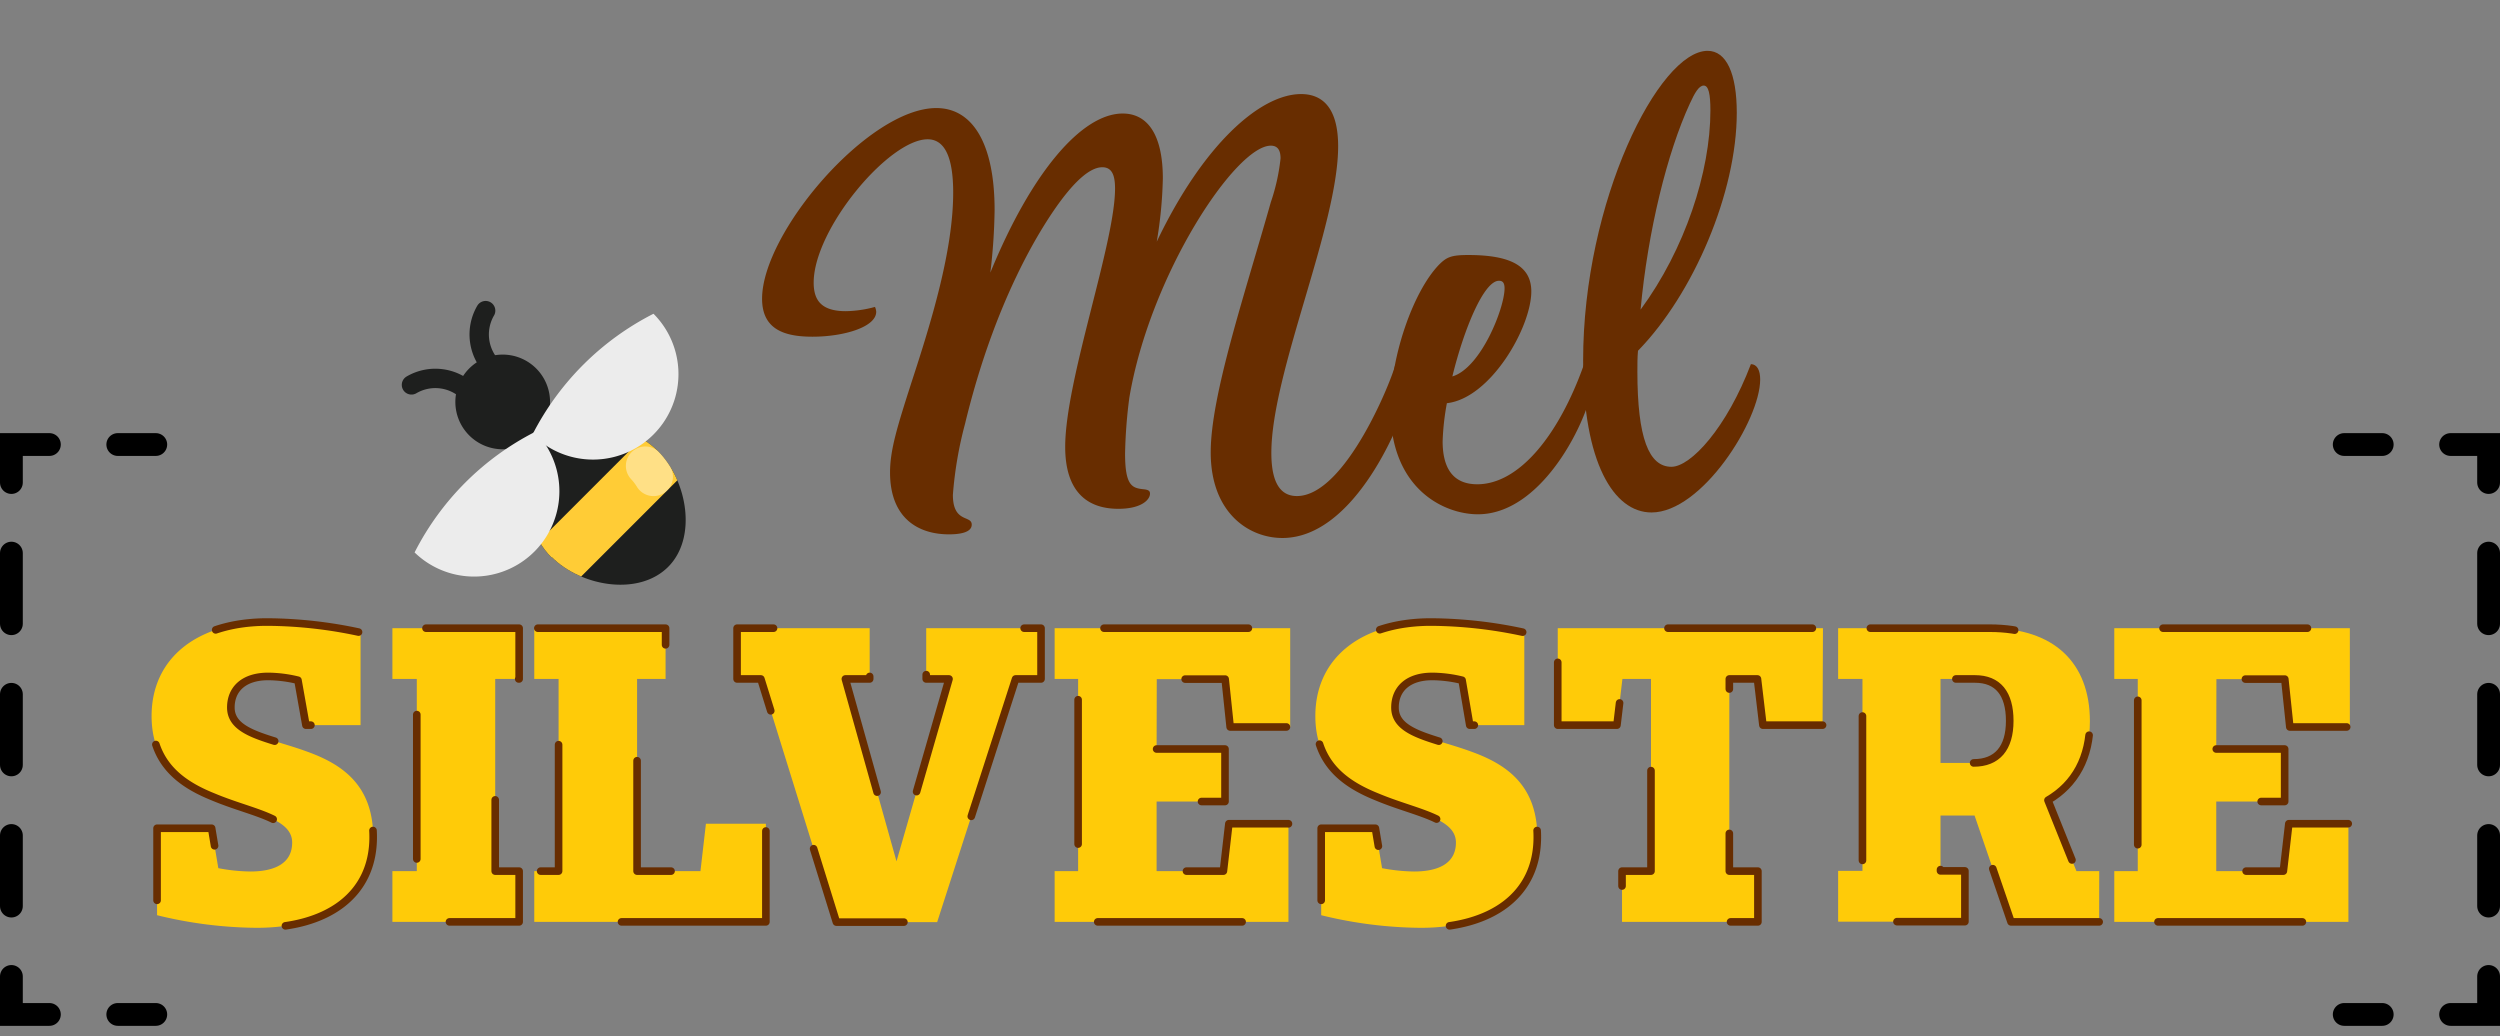 <svg id="Layer_1" data-name="Layer 1" xmlns="http://www.w3.org/2000/svg" xmlns:xlink="http://www.w3.org/1999/xlink" viewBox="0 0 329 136.4"><rect x="0" y="0" width="329" height="136.4" fill="#808080" stroke="none"/><defs><style>.cls-1,.cls-11,.cls-12,.cls-4,.cls-5,.cls-6{fill:none;}.cls-2{fill:#682d00;}.cls-3{fill:#ffcb08;}.cls-4{stroke:#682d00;stroke-dasharray:19;}.cls-11,.cls-12,.cls-4,.cls-5,.cls-6{stroke-linecap:round;}.cls-11,.cls-12,.cls-4{stroke-linejoin:round;}.cls-5,.cls-6{stroke:#000;stroke-miterlimit:10;stroke-width:3px;}.cls-6{stroke-dasharray:9.29 9.29;}.cls-7{fill:#1e1f1e;}.cls-8{clip-path:url(#clip-path);}.cls-9{fill:#ffcc36;}.cls-10{fill:#ececec;}.cls-11{stroke:#1e1f1e;stroke-width:2.55px;}.cls-12{stroke:#fff;stroke-width:5.11px;opacity:0.4;}</style><clipPath id="clip-path"><path class="cls-1" d="M72.62,73.32C76.48,77.17,84,78.49,87.9,74.63s2.54-11.42-1.32-15.27a9.87,9.87,0,0,0-14,14Z"/></clipPath></defs><title>ilustra_new</title><path class="cls-2" d="M185.62,50.42a5.4,5.4,0,0,1-.16,1.12c-.88,3.83-7.11,19.26-16.7,19.26-4.39,0-9.43-3.28-9.43-11.27,0-7.51,4.48-20.78,7.91-32.92a26.28,26.28,0,0,0,1.28-5.76c0-1-.32-1.68-1.28-1.68-4.63,0-15.9,17-18.62,33.17a65.15,65.15,0,0,0-.56,7.35c0,4.39,1,4.55,2.56,4.71.64.08.72.32.72.56,0,.8-1.12,2-4.16,2-4.39,0-7-2.56-7-8.15,0-8.79,6.56-26.77,6.56-34,0-1.76-.41-2.8-1.68-2.8-1.68,0-3.68,2-5.52,4.48C136.8,30.2,130.88,39.71,127,55.77a51,51,0,0,0-1.6,9.35c0,3.76,2.48,2.64,2.48,3.92,0,1-1.44,1.28-3,1.28-4.08,0-7.75-2.16-7.75-8.15,0-3,1-6.16,2.79-11.75,2.64-8.07,5.52-17.42,5.52-25.09,0-4.4-1-7-3.36-7-5.11,0-15,11.83-15,18.86,0,2.32,1,3.76,4.23,3.76a15.27,15.27,0,0,0,3.84-.56,1.88,1.88,0,0,1,.16.64c0,2-4.24,3.28-8.39,3.28-3.76,0-6.63-1-6.63-5,0-8.71,14-25.09,22.93-25.09,4.8,0,7.67,4.71,7.67,13.42a76.6,76.6,0,0,1-.56,8.24c5.36-13.11,12-20.94,17.42-20.94,3.28,0,5.28,2.8,5.28,8.55a56.64,56.64,0,0,1-.8,8.31c6.07-12.71,13.58-19.42,19-19.42,2.63,0,4.87,1.6,4.87,6.87,0,10.47-8.79,29.81-8.79,40.36,0,4.63,1.68,5.67,3.36,5.67,6.47,0,12.62-15.66,12.94-17.26A2.38,2.38,0,0,1,185.62,50.42Z"/><path class="cls-2" d="M209.67,49.94c0,3.84-6.15,17.74-15.18,17.74-4.4,0-11.51-3.28-11.51-13.9,0-6.88,3-15.43,6.39-18.94,1-1,1.6-1.28,3.84-1.28,5.27,0,8.31,1.28,8.31,4.79,0,4.72-5.36,14.07-11.11,14.71a33,33,0,0,0-.56,5c0,3.44,1.28,5.67,4.56,5.67,5.43,0,10.7-6.31,14.06-15.82A1.85,1.85,0,0,1,209.67,49.94Zm-18.54-.4c3.76-1.12,6.87-9,6.87-11.59,0-.72-.24-1-.72-1C195.29,36.91,192.65,43.31,191.13,49.54Z"/><path class="cls-2" d="M231.64,49.94c0,5.35-7.67,17.5-14.3,17.5-5,0-9-6.63-9-20,0-21,10-40.75,16.38-40.75,2.48,0,3.84,3,3.84,8.15,0,10.47-5.68,23.81-13,31.32-.08.88-.08,1.84-.08,2.72,0,8.79,1.52,12.55,4.48,12.55,2.55,0,7.27-5.12,10.46-13.51C231.24,47.94,231.64,48.74,231.64,49.94ZM215.9,40.75c5.83-7.91,9.19-18.14,9.19-26.21,0-2.16-.24-3.28-.88-3.28s-1.2,1-1.84,2.4C219.42,20.05,216.86,30.36,215.9,40.75Z"/><path class="cls-3" d="M39.21,89.52a17,17,0,0,0-3.92-.5c-3.2,0-4.91,1.66-4.91,4.09,0,3.47,5.13,4,10,5.79,4.64,1.66,8.73,4.42,8.73,11.27,0,7.62-6,11.93-15.3,11.93a56.16,56.16,0,0,1-13.14-1.66V109h7.18l.88,5.25a23.62,23.62,0,0,0,4.2.44c3.37,0,5.52-1.16,5.52-3.81,0-3.26-5.3-3.87-10.38-6-4.25-1.71-8.12-4.41-8.12-10.65,0-7.68,6.08-12.37,15.24-12.37a58.9,58.9,0,0,1,12.26,1.38V95.43H40.26Z"/><path class="cls-3" d="M65.17,114.64h3.15v6.68H51.64v-6.68h3.21V89.35H51.64V82.67H68.32v6.68H65.17Z"/><path class="cls-3" d="M100.79,121.32H70.31v-6.68h3.2V89.35h-3.2V82.67H87.59v6.68H83.84v25.29h8.34l.72-6.24h7.89Z"/><path class="cls-3" d="M133.65,89.35l-10.32,32H110.07l-9.94-32H97V82.67h17.45v6.68h-3.2l6.73,24,6.91-24h-3V82.67H137v6.68Z"/><path class="cls-3" d="M152.21,98.57h9v6.91h-9v9.16H161l.72-6.24h7.84v12.92H138.79v-6.68h3.09V89.35h-3.09V82.67h31v13h-7.9l-.66-6.3h-9Z"/><path class="cls-3" d="M192.41,89.52a17,17,0,0,0-3.92-.5c-3.2,0-4.91,1.66-4.91,4.09,0,3.47,5.13,4,10,5.79,4.64,1.66,8.73,4.42,8.73,11.27,0,7.62-6,11.93-15.3,11.93a56.09,56.09,0,0,1-13.14-1.66V109H181l.88,5.25a23.62,23.62,0,0,0,4.2.44c3.37,0,5.52-1.16,5.52-3.81,0-3.26-5.3-3.87-10.38-6-4.25-1.71-8.12-4.41-8.12-10.65,0-7.68,6.07-12.37,15.24-12.37a59,59,0,0,1,12.26,1.38V95.43h-7.18Z"/><path class="cls-3" d="M239.85,95.43H232l-.72-6.08h-3.7v25.29h3.76v6.68H213.46v-6.68h3.81V89.35h-3.76l-.72,6.08H205V82.67h34.9Z"/><path class="cls-3" d="M276.25,121.32h-11.6l-4.8-14h-4.48v7.29h3.21v6.68H241.9v-6.68h3.2V89.35h-3.2V82.67h19.93c8.4,0,13.2,4.47,13.2,12.26,0,4.75-1.93,8.28-5.52,10.38l3.75,9.33h3ZM259.73,100.4c3.1,0,4.75-1.94,4.75-5.53s-1.54-5.52-4.58-5.52h-4.53V100.4Z"/><path class="cls-3" d="M291.66,98.57h9v6.91h-9v9.16h8.83l.72-6.24h7.84v12.92H278.24v-6.68h3.09V89.35h-3.09V82.67h31v13h-7.9l-.66-6.3h-9Z"/><path class="cls-4" d="M39.21,89.52a17,17,0,0,0-3.92-.5c-3.2,0-4.91,1.66-4.91,4.09,0,3.47,5.13,4,10,5.79,4.64,1.66,8.73,4.42,8.73,11.27,0,7.62-6,11.93-15.3,11.93a56.16,56.16,0,0,1-13.14-1.66V109h7.18l.88,5.25a23.62,23.62,0,0,0,4.2.44c3.37,0,5.52-1.16,5.52-3.81,0-3.26-5.3-3.87-10.38-6-4.25-1.71-8.12-4.41-8.12-10.65,0-7.68,6.08-12.37,15.24-12.37a58.9,58.9,0,0,1,12.26,1.38V95.43H40.26Z"/><path class="cls-4" d="M65.17,114.64h3.15v6.68H51.64v-6.68h3.21V89.35H51.64V82.67H68.32v6.68H65.17Z"/><path class="cls-4" d="M100.79,121.32H70.31v-6.68h3.2V89.35h-3.2V82.67H87.59v6.68H83.84v25.29h8.34l.72-6.24h7.89Z"/><path class="cls-4" d="M133.65,89.35l-10.32,32H110.07l-9.94-32H97V82.67h17.45v6.68h-3.2l6.73,24,6.91-24h-3V82.67H137v6.68Z"/><path class="cls-4" d="M152.21,98.57h9v6.91h-9v9.16H161l.72-6.24h7.84v12.92H138.79v-6.68h3.09V89.35h-3.09V82.67h31v13h-7.9l-.66-6.3h-9Z"/><path class="cls-4" d="M192.41,89.52a17,17,0,0,0-3.92-.5c-3.2,0-4.91,1.66-4.91,4.09,0,3.47,5.13,4,10,5.79,4.64,1.66,8.73,4.42,8.73,11.27,0,7.62-6,11.93-15.3,11.93a56.09,56.09,0,0,1-13.14-1.66V109H181l.88,5.25a23.62,23.62,0,0,0,4.2.44c3.37,0,5.52-1.16,5.52-3.81,0-3.26-5.3-3.87-10.38-6-4.25-1.71-8.12-4.41-8.12-10.65,0-7.68,6.07-12.37,15.24-12.37a59,59,0,0,1,12.26,1.38V95.43h-7.18Z"/><path class="cls-4" d="M239.85,95.43H232l-.72-6.08h-3.7v25.29h3.76v6.68H213.46v-6.68h3.81V89.35h-3.76l-.72,6.08H205V82.67h34.9Z"/><path class="cls-4" d="M276.25,121.32h-11.6l-4.8-14h-4.48v7.29h3.21v6.68H241.9v-6.68h3.2V89.35h-3.2V82.67h19.93c8.4,0,13.2,4.47,13.2,12.26,0,4.75-1.93,8.28-5.52,10.38l3.75,9.33h3ZM259.73,100.4c3.1,0,4.75-1.94,4.75-5.53s-1.54-5.52-4.58-5.52h-4.53V100.4Z"/><path class="cls-4" d="M291.66,98.57h9v6.91h-9v9.16h8.83l.72-6.24h7.84v12.92H278.24v-6.68h3.09V89.35h-3.09V82.67h31v13h-7.9l-.66-6.3h-9Z"/><line class="cls-5" x1="20.5" y1="58.5" x2="15.5" y2="58.5"/><polyline class="cls-5" points="6.5 58.5 1.5 58.5 1.5 63.5"/><line class="cls-6" x1="1.5" y1="72.79" x2="1.5" y2="123.86"/><polyline class="cls-5" points="1.5 128.5 1.5 133.5 6.5 133.5"/><line class="cls-5" x1="15.5" y1="133.5" x2="20.5" y2="133.5"/><line class="cls-5" x1="308.5" y1="58.5" x2="313.5" y2="58.5"/><polyline class="cls-5" points="322.5 58.5 327.5 58.5 327.5 63.5"/><line class="cls-6" x1="327.5" y1="72.79" x2="327.5" y2="123.86"/><polyline class="cls-5" points="327.5 128.5 327.5 133.5 322.5 133.5"/><line class="cls-5" x1="313.5" y1="133.5" x2="308.5" y2="133.5"/><rect class="cls-7" x="69.01" y="52.56" width="3.12" height="9.48" transform="translate(-19.85 66.69) rotate(-45.01)"/><path class="cls-7" d="M61.75,57.3a6.23,6.23,0,1,0,0-8.81A6.23,6.23,0,0,0,61.75,57.3Z"/><path class="cls-7" d="M72.62,73.32C76.48,77.17,84,78.49,87.9,74.63s2.54-11.42-1.32-15.27a9.87,9.87,0,0,0-14,14Z"/><g class="cls-8"><rect class="cls-9" x="68.19" y="63.53" width="23.87" height="7.2" transform="translate(-24 76.32) rotate(-45)"/></g><path class="cls-10" d="M70.08,57.17A36.43,36.43,0,0,1,86,41.29h0A11.23,11.23,0,1,1,70.08,57.18Z"/><path class="cls-10" d="M54.56,72.7A36.27,36.27,0,0,1,70.44,56.82h0A11.23,11.23,0,0,1,54.56,72.7Z"/><path class="cls-11" d="M64.91,48.45a6.24,6.24,0,0,1-1-7.57"/><path class="cls-11" d="M61.72,51.65a6.22,6.22,0,0,0-7.57-1"/><path class="cls-12" d="M84.92,61.31A8.87,8.87,0,0,1,86,62.73"/></svg>